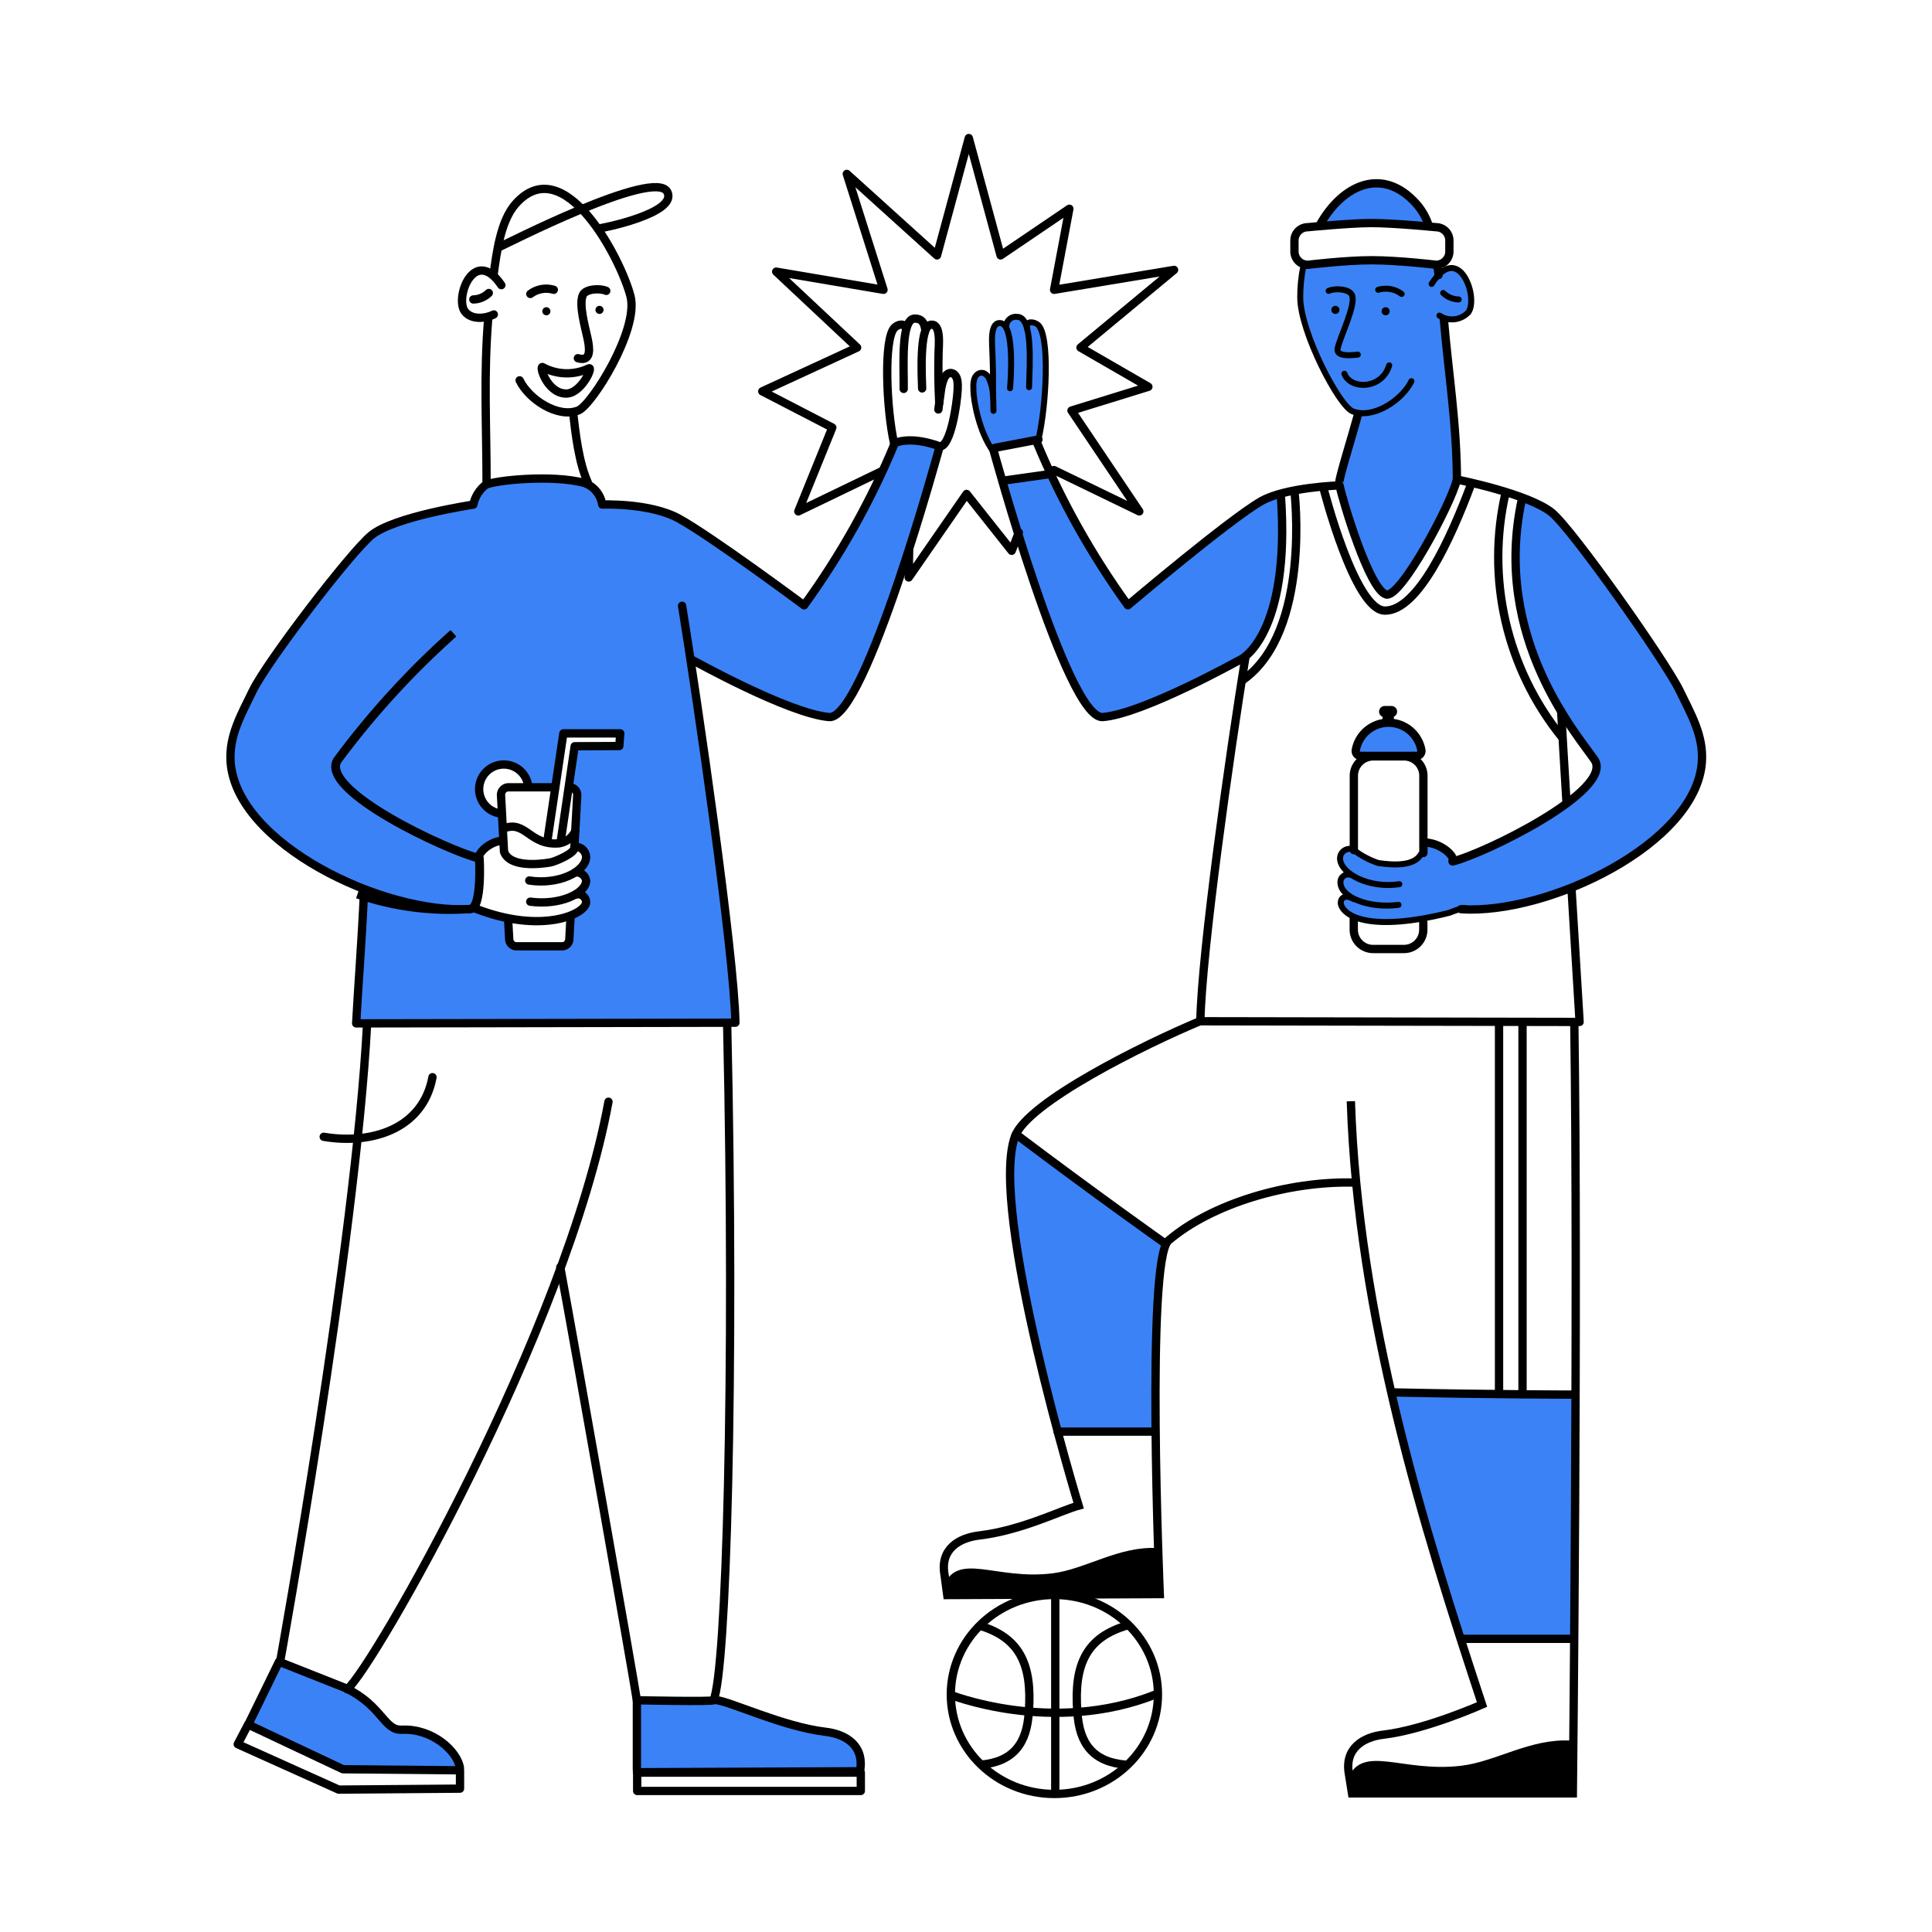<svg width="200" height="200" viewBox="0 0 200 200" fill="none" xmlns="http://www.w3.org/2000/svg">
<path d="M173.88 71.5C172.38 68.42 162.77 54.81 160.66 53.08C159.744 52.412 158.733 51.886 157.66 51.52L157.58 51.74C156.023 59.293 157.488 67.155 161.66 73.64C163.16 76.14 164.58 77.87 165.14 78.71C165.84 79.89 164.43 81.53 162.22 83.17C158.603 85.727 154.635 87.748 150.44 89.17V89.09C150.66 88.63 149.29 87.32 147.67 87.22H147.4V88.37C146.84 89.98 143.95 89.7 142.69 89.49C142.26 89.41 140.23 88.58 140.23 87.96V87.86C140.078 87.845 139.925 87.861 139.779 87.907C139.634 87.954 139.499 88.029 139.384 88.129C139.269 88.23 139.175 88.352 139.109 88.49C139.043 88.628 139.006 88.778 139 88.93C139.052 89.266 139.183 89.585 139.381 89.861C139.579 90.137 139.839 90.363 140.14 90.52C140.007 90.491 139.869 90.491 139.735 90.52C139.602 90.55 139.477 90.608 139.368 90.691C139.26 90.774 139.171 90.879 139.107 91C139.044 91.121 139.007 91.254 139 91.39C139.064 91.694 139.197 91.978 139.39 92.221C139.583 92.464 139.829 92.659 140.11 92.79C139.987 92.752 139.857 92.742 139.73 92.762C139.602 92.781 139.481 92.829 139.375 92.903C139.269 92.976 139.181 93.072 139.118 93.184C139.055 93.296 139.018 93.421 139.01 93.55C139.01 93.91 139.46 94.33 140.24 94.69C142.521 95.531 144.994 95.705 147.37 95.19C148.621 95.088 149.855 94.843 151.05 94.46L151.3 94.09C155.2 94.168 159.072 93.419 162.66 91.89C169.54 89.16 175.88 84.21 176.23 78.82C176.35 76.11 175.06 74 173.88 71.5Z" fill="#3B82F6"/>
<path d="M144.1 144.43C146.1 153.24 148.67 161.73 151.23 169.68H151.31H163C163.06 162.55 163.11 153.68 163.14 144.39H144.14L144.1 144.43Z" fill="#3B82F6"/>
<path d="M151.37 183.21C145.04 183.99 140.8 180.82 139.83 184.69L139.98 185.61H162.84C162.84 185.61 162.84 183.78 162.89 180.61H162.63C158.61 180.35 155 182.76 151.37 183.21Z" fill="black"/>
<path d="M143.49 61.54C144.96 61.98 150.19 52.23 150.82 49.64C150.82 43.81 149.94 38.7 149.45 32.86V32.77C149.858 32.928 150.303 32.962 150.73 32.867C151.157 32.773 151.547 32.555 151.85 32.24C152.85 30.97 151.26 26.5 148.93 28.52H148.88C148.88 28.16 148.82 28.03 148.76 27.64V27.44H148.67C148.67 27.44 144.76 26.97 141.95 26.97C139.32 26.97 135.39 27.44 135.39 27.44C135.284 27.45 135.176 27.45 135.07 27.44V27.53C134.851 28.586 134.744 29.662 134.75 30.74C134.75 34.32 138.75 42 140.16 42.56C140.333 42.631 140.515 42.681 140.7 42.71C140.31 45.34 139.608 47.915 138.61 50.38C138.76 52 141.74 61 143.49 61.54Z" fill="#3B82F6"/>
<path d="M142 23.12C143.77 23.12 146.59 23.36 147.94 23.48V23.42C147.675 22.558 147.229 21.764 146.63 21.09C143.19 17.24 139.02 19.04 136.63 23.32V23.44C138.11 23.31 140.53 23.12 142 23.12Z" fill="#3B82F6"/>
<path d="M140.35 77.65C140.337 77.723 140.34 77.799 140.359 77.871C140.378 77.942 140.413 78.009 140.46 78.067C140.508 78.124 140.567 78.17 140.635 78.201C140.702 78.233 140.776 78.25 140.85 78.25H146.64C146.714 78.25 146.788 78.233 146.855 78.201C146.923 78.17 146.982 78.124 147.03 78.067C147.077 78.009 147.112 77.942 147.131 77.871C147.15 77.799 147.153 77.723 147.14 77.65C146.996 76.854 146.577 76.134 145.957 75.616C145.336 75.098 144.554 74.814 143.745 74.814C142.936 74.814 142.154 75.098 141.533 75.616C140.913 76.134 140.494 76.854 140.35 77.65Z" fill="#3B82F6"/>
<path d="M132.41 51.14C131.769 51.311 131.151 51.56 130.57 51.88C127.24 53.78 116.77 62.66 116.77 62.66C113.667 58.391 110.988 53.829 108.77 49.04C108.77 49.04 108.77 49.04 108.77 49.04L108.51 49.16L103.83 49.82C104.28 51.35 104.83 53.28 105.52 55.4C108.09 63.6 111.93 74.4 114.24 74.26C118.44 73.93 128.24 68.42 128.59 68.26C128.685 68.208 128.775 68.147 128.86 68.08C129.92 67.3 133.57 63.68 132.68 51.39L132.41 51.14Z" fill="#3B82F6"/>
<path d="M119.89 160.69C116.05 160.43 112.57 162.84 109.11 163.29C103 164.07 99 160.9 98 164.77V165.16L120 165.06C120 165.06 119.93 163.36 119.84 160.69H119.89Z" fill="black"/>
<path d="M105.06 117.7C103.21 122.88 106.92 138.62 109.48 148.2H119.63C119.55 139.7 119.72 130.77 120.73 128.78C120.01 128.27 113.14 123.43 105.17 117.42C105.13 117.51 105.09 117.61 105.06 117.7Z" fill="#3B82F6"/>
<path d="M102.79 46.41L107.39 45.94C108.19 42.42 108.51 34.94 107.33 33.94C106.92 33.57 106.33 33.47 106.17 34.09C106 33.43 105.73 33.01 105.29 33.01C104.62 33.01 104.29 33.39 104.21 34.13C104.169 34.017 104.103 33.915 104.016 33.831C103.93 33.748 103.825 33.686 103.71 33.65C102.53 33.4 102.84 35.9 102.85 36.51C102.85 38.29 103 39.78 102.85 41.77C102.85 41.42 102.76 41.07 102.71 40.77C102.663 40.305 102.545 39.849 102.36 39.42C102.22 39.14 101.88 38.76 101.49 38.95C100.89 39.24 100.96 40.11 100.98 40.59C101 42 101.61 46.55 102.79 46.41Z" fill="#3B82F6"/>
<path d="M97.19 46.21C94.36 45.21 92.88 45.78 92.6 45.91C92.17 46.99 91.7 48.08 91.19 49.16C88.959 53.901 86.28 58.419 83.19 62.65C83.19 62.65 73.56 55.49 70.19 53.65C67.19 52.02 62.29 52.22 62.29 52.22C62.226 51.758 62.05 51.32 61.776 50.943C61.502 50.566 61.139 50.263 60.72 50.06L60.5 50C57.156 49.353 53.715 49.401 50.39 50.14L50.25 50.21C49.607 50.718 49.165 51.437 49 52.24C49 52.24 40.82 53.45 38.43 55.42C36.31 57.16 27.66 68.42 26.17 71.5C24.99 73.95 23.7 76.11 23.87 78.85C24.23 84.34 30.75 89.35 37.74 92.05V92.16C37.48 97.84 37.12 102.16 36.92 105.94H38L75.36 105.88H76.17C76.05 99.73 73.31 80.08 71.51 68.24C71.82 68.39 81.66 73.9 85.86 74.24C87.98 74.4 91.42 65.24 93.98 57.31C95.88 51.41 97.29 46.25 97.29 46.25H97.21L97.19 46.21ZM64.11 77.21H59.49L58.87 81.46H59.06C59.166 81.474 59.267 81.508 59.359 81.561C59.451 81.614 59.532 81.685 59.596 81.77C59.66 81.855 59.707 81.952 59.733 82.055C59.76 82.158 59.766 82.265 59.75 82.37L59.55 86.03L59.46 87.61C59.61 87.6 59.76 87.621 59.901 87.671C60.042 87.72 60.172 87.798 60.283 87.898C60.394 87.999 60.484 88.121 60.547 88.257C60.61 88.393 60.645 88.54 60.65 88.69C60.596 89.025 60.464 89.343 60.267 89.619C60.069 89.894 59.81 90.121 59.51 90.28C59.642 90.26 59.777 90.267 59.907 90.301C60.036 90.334 60.157 90.393 60.264 90.474C60.37 90.555 60.459 90.657 60.525 90.773C60.592 90.889 60.634 91.017 60.65 91.15C60.592 91.456 60.46 91.742 60.267 91.986C60.074 92.23 59.824 92.423 59.54 92.55C59.664 92.51 59.795 92.499 59.924 92.518C60.053 92.537 60.175 92.586 60.282 92.66C60.389 92.735 60.477 92.834 60.539 92.948C60.601 93.062 60.636 93.19 60.64 93.32C60.64 93.79 59.96 94.4 58.74 94.82L59.02 94.93L58.9 97.16C58.906 97.355 58.838 97.544 58.71 97.691C58.582 97.837 58.404 97.93 58.21 97.95H53.4C53.206 97.93 53.028 97.837 52.9 97.691C52.772 97.544 52.704 97.355 52.71 97.16L52.6 95.16V95.05C51.434 94.815 50.289 94.481 49.18 94.05H48.89C49.89 93.33 49.58 88.9 49.58 88.9C49.47 88.41 50.65 87.17 52.04 87.07H52.13L52.07 85.83L52 84.23C51.511 84.2 51.041 84.03 50.647 83.74C50.252 83.45 49.949 83.052 49.774 82.594C49.6 82.137 49.56 81.638 49.661 81.159C49.762 80.68 49.999 80.24 50.344 79.892C50.688 79.543 51.126 79.302 51.604 79.195C52.082 79.089 52.58 79.123 53.04 79.293C53.499 79.462 53.9 79.761 54.195 80.152C54.489 80.543 54.664 81.011 54.7 81.5H57.49L58.32 75.92H64.21L64.11 77.21Z" fill="#3B82F6"/>
<path d="M85.43 179.29C81.08 178.78 75.5 176.12 74.15 176.02H73.86C73.23 176.19 65.97 176.02 65.97 176.02C65.97 176.02 65.97 175.87 65.97 175.77V183.49L89.06 183.39C89.51 180.7 87.53 179.53 85.43 179.29Z" fill="#3B82F6"/>
<path d="M41.57 179.09C39.72 179.18 39.57 176.72 35.93 174.88L35.76 174.79L29 172.1H28.88L25.72 178.57L35.54 183.2L47.65 183.31V183C47.35 181.32 44.77 178.94 41.57 179.09Z" fill="#3B82F6"/>
<path d="M109.15 185.71C115.07 185.71 119.87 181.099 119.87 175.41C119.87 169.721 115.07 165.11 109.15 165.11C103.23 165.11 98.43 169.721 98.43 175.41C98.43 181.099 103.23 185.71 109.15 185.71Z" stroke="black" stroke-width="0.86" stroke-miterlimit="10" stroke-linecap="round"/>
<path d="M98.23 175.39C98.23 175.39 108.89 179.7 119.68 175.39" stroke="black" stroke-width="0.86" stroke-miterlimit="10"/>
<path d="M109.24 165.09V185.7" stroke="black" stroke-width="0.86" stroke-miterlimit="10"/>
<path d="M116.77 168.24C112.5 169.46 111.16 172.24 111.52 177.17" stroke="black" stroke-width="0.86" stroke-miterlimit="10"/>
<path d="M116.53 182.68C113.16 182.4 111.7 180.5 111.53 177.17" stroke="black" stroke-width="0.86" stroke-miterlimit="10"/>
<path d="M101.25 168.24C105.53 169.46 106.86 172.24 106.51 177.17" stroke="black" stroke-width="0.86" stroke-miterlimit="10"/>
<path d="M101.5 182.68C104.87 182.4 106.33 180.5 106.5 177.17" stroke="black" stroke-width="0.86" stroke-miterlimit="10"/>
<path d="M65.96 185.4H89.11V183.5H65.96V185.4Z" stroke="black" stroke-width="0.86" stroke-linecap="round" stroke-linejoin="round"/>
<path d="M139.84 114C140.56 136.29 147.35 158.08 153.42 176.45C153.42 176.45 147.59 179.05 143.23 179.57C141.14 179.81 139.15 180.98 139.64 183.65L139.96 185.65H162.82C162.82 185.65 163.38 134.65 162.97 105.65" stroke="black" stroke-width="0.86" stroke-miterlimit="10"/>
<path d="M124.34 105.66C118.42 108.13 106.34 114.12 105.06 117.66C102.34 125.29 111.66 155.86 111.66 155.86C109.87 156.34 105.73 158.44 101.37 158.95C99.27 159.2 97.29 160.36 97.78 163.04L98.06 165.12L120.06 165.02C120.06 165.02 118.6 130.43 120.96 128.42C125.42 124.61 133.31 122.24 140.19 122.42" stroke="black" stroke-width="0.86" stroke-miterlimit="10"/>
<path d="M37.69 92.16C37.43 97.84 37.07 102.16 36.87 105.94L76.13 105.87C76 98.61 72.2 72.55 70.61 62.71" stroke="black" stroke-width="0.86" stroke-linecap="round" stroke-linejoin="round"/>
<path d="M35.94 174.87C38.57 172.72 58.63 137.74 62.99 114.05" stroke="black" stroke-width="0.86" stroke-miterlimit="10" stroke-linecap="round"/>
<path d="M38 106C36.8 128.86 29 172 29 172" stroke="black" stroke-width="0.86" stroke-miterlimit="10" stroke-linecap="round"/>
<path d="M58 131.18C59.88 141.38 65.4 172.67 65.93 176.01C65.93 176.01 73.77 176.17 73.86 176.01C75.18 173.13 76.09 142.58 75.28 106.24" stroke="black" stroke-width="0.86" stroke-miterlimit="10" stroke-linecap="round"/>
<path d="M44.77 111.51C43.77 116.9 38.42 118.51 33.51 117.68" stroke="black" stroke-width="0.86" stroke-miterlimit="10" stroke-linecap="round"/>
<path d="M74.15 176C75.5 176.1 81.08 178.76 85.43 179.27C87.53 179.51 89.51 180.68 89.03 183.36L65.94 183.46" stroke="black" stroke-width="0.86" stroke-linecap="round" stroke-linejoin="round"/>
<path d="M65.93 175.76V183.31" stroke="black" stroke-width="0.86" stroke-miterlimit="10"/>
<path d="M24.61 180.56L35.06 185.26L47.62 185.16V183.26L35.5 183.15L25.68 178.52L24.61 180.56Z" stroke="black" stroke-width="0.86" stroke-linecap="round" stroke-linejoin="round"/>
<path d="M47.61 183C47.35 181.29 44.77 178.91 41.61 179.06C39.73 179.15 39.61 176.61 35.8 174.76L28.88 172.02L25.72 178.49" stroke="black" stroke-width="0.86" stroke-linecap="round" stroke-linejoin="round"/>
<path d="M51.09 28.48C51.4 26.21 51.81 22.85 53.39 21.09C58.45 15.43 64.33 26.96 65.27 30.67C66.16 34.13 61.27 41.93 59.87 42.49C57.75 43.33 54.74 41.34 53.79 39.37" stroke="black" stroke-width="0.86" stroke-miterlimit="10" stroke-linecap="round"/>
<path d="M50.37 50.07C50.37 44.14 50.05 38.77 50.55 32.86" stroke="black" stroke-width="0.86" stroke-miterlimit="10"/>
<path d="M59.29 42.39C59.58 44.94 59.91 47.91 60.9 50.06" stroke="black" stroke-width="0.86" stroke-miterlimit="10"/>
<path d="M51.9 29.52C49.11 25.4 47.04 30.82 48.12 32.24C48.81 33.15 50.29 32.98 51.12 32.55" stroke="black" stroke-width="0.86" stroke-miterlimit="10" stroke-linecap="round"/>
<path d="M61.85 23.67C62.19 23.67 70.21 22.07 69.08 19.87C67.8 17.35 52.33 25.3 51.38 25.72" stroke="black" stroke-width="0.86" stroke-miterlimit="10"/>
<path d="M57.33 30C56.92 29.875 56.486 29.849 56.063 29.924C55.641 29.998 55.242 30.172 54.9 30.43" stroke="black" stroke-width="0.86" stroke-miterlimit="10" stroke-linecap="round"/>
<path d="M50.6 30.33C50.172 30.749 49.599 30.989 49 31" stroke="black" stroke-width="0.86" stroke-miterlimit="10" stroke-linecap="round"/>
<path d="M56.56 32.64C56.792 32.64 56.98 32.452 56.98 32.22C56.98 31.988 56.792 31.8 56.56 31.8C56.328 31.8 56.14 31.988 56.14 32.22C56.14 32.452 56.328 32.64 56.56 32.64Z" fill="black"/>
<path d="M62.06 32.5C62.292 32.5 62.48 32.312 62.48 32.08C62.48 31.848 62.292 31.66 62.06 31.66C61.828 31.66 61.64 31.848 61.64 32.08C61.64 32.312 61.828 32.5 62.06 32.5Z" fill="black"/>
<path d="M62.76 30.11C62.1 29.81 60.6 29.9 60.33 30.55C59.91 31.55 60.55 33.77 60.82 35.02C61 35.87 61.31 37.53 59.82 37.08" stroke="black" stroke-width="0.86" stroke-miterlimit="10" stroke-linecap="round"/>
<path d="M92.61 45.92C90.154 51.848 87.009 57.467 83.24 62.66C83.24 62.66 73.61 55.5 70.24 53.66C67.24 52.03 62.34 52.23 62.34 52.23C62.265 51.728 62.055 51.255 61.733 50.862C61.411 50.47 60.988 50.172 60.51 50C57.15 49.08 51.01 49.74 50.25 50.21C49.607 50.718 49.165 51.437 49 52.24C49 52.24 40.82 53.45 38.43 55.42C36.31 57.16 27.67 68.42 26.17 71.5C24.99 73.95 23.7 76.11 23.87 78.85C24.42 87.34 39.72 94.69 48.71 94.1C49.95 94.02 49.65 88.86 49.65 88.86C46.39 88.07 33.07 81.86 34.95 78.71C38.491 73.932 42.512 69.529 46.95 65.57" stroke="black" stroke-width="0.86" stroke-linejoin="round"/>
<path d="M97.23 41.71C97.13 39.71 97.12 38.27 97.16 36.49C97.16 35.88 97.48 33.38 96.3 33.63C95.12 33.88 95.44 39.36 95.46 40.21" stroke="black" stroke-width="0.86" stroke-linecap="round" stroke-linejoin="round"/>
<path d="M95.78 34.1C95.67 33.36 95.37 32.97 94.7 32.98C93.22 32.98 93.58 37.98 93.55 40.26" stroke="black" stroke-width="0.86" stroke-linecap="round" stroke-linejoin="round"/>
<path d="M97.23 46.22C98.41 46.36 99.08 41.72 99.14 40.29C99.14 39.82 99.22 38.95 98.63 38.66C98.23 38.47 97.89 38.84 97.75 39.12C97.566 39.55 97.448 40.005 97.4 40.47C97.32 41.07 97.21 41.79 97.14 42.39" stroke="black" stroke-width="0.86" stroke-linecap="round" stroke-linejoin="round"/>
<path d="M93.78 34.05C93.67 33.43 93.03 33.53 92.62 33.9C91.44 34.96 91.76 42.42 92.56 45.9C92.56 45.9 94.04 45.05 97.19 46.17" stroke="black" stroke-width="0.86" stroke-linecap="round" stroke-linejoin="round"/>
<path d="M71.49 68.23C71.8 68.38 81.64 73.88 85.84 74.23C89.55 74.53 97.27 46.23 97.27 46.23" stroke="black" stroke-width="0.86" stroke-miterlimit="10"/>
<path d="M57.64 81.5H52.56C52.454 81.512 52.352 81.546 52.259 81.599C52.166 81.651 52.085 81.722 52.02 81.808C51.956 81.893 51.91 81.99 51.884 82.093C51.858 82.197 51.853 82.305 51.87 82.41L52.18 88.28" stroke="black" stroke-width="0.86" stroke-miterlimit="10"/>
<path d="M59.45 87.88L59.75 82.41C59.766 82.305 59.76 82.198 59.733 82.095C59.707 81.992 59.66 81.895 59.596 81.81C59.532 81.725 59.451 81.654 59.359 81.601C59.267 81.548 59.166 81.513 59.06 81.5H58.67" stroke="black" stroke-width="0.86" stroke-miterlimit="10"/>
<path d="M52.6 95.17L52.71 97.17C52.704 97.365 52.772 97.554 52.9 97.701C53.028 97.847 53.206 97.94 53.4 97.96H58.25C58.444 97.942 58.625 97.85 58.753 97.703C58.882 97.556 58.949 97.365 58.94 97.17L59.06 95" stroke="black" stroke-width="0.86" stroke-miterlimit="10"/>
<path d="M52.17 88.16C52.74 89.77 55.69 89.5 56.97 89.28C57.44 89.2 59.69 88.28 59.46 87.66" stroke="black" stroke-width="0.86" stroke-miterlimit="10"/>
<path d="M59.49 87.65C59.64 87.641 59.789 87.661 59.931 87.711C60.072 87.76 60.202 87.838 60.313 87.938C60.424 88.039 60.514 88.161 60.577 88.297C60.64 88.433 60.675 88.58 60.68 88.73C60.6 90.25 57.82 91.62 54.79 91.15" stroke="black" stroke-width="0.86" stroke-miterlimit="10" stroke-linecap="round"/>
<path d="M59.54 90.32C59.672 90.3 59.807 90.307 59.937 90.341C60.066 90.374 60.188 90.433 60.294 90.514C60.4 90.595 60.489 90.697 60.555 90.813C60.622 90.929 60.664 91.057 60.68 91.19C60.6 92.52 57.92 93.75 54.89 93.34" stroke="black" stroke-width="0.86" stroke-miterlimit="10" stroke-linecap="round"/>
<path d="M59.58 92.61C59.704 92.57 59.835 92.559 59.964 92.578C60.093 92.597 60.215 92.646 60.322 92.721C60.429 92.795 60.517 92.894 60.579 93.008C60.641 93.123 60.676 93.25 60.68 93.38C60.68 94.61 56.13 96.76 49.2 94.05" stroke="black" stroke-width="0.86" stroke-miterlimit="10" stroke-linecap="round"/>
<path d="M49.57 88.9C49.38 88.43 50.57 87.13 52.02 87.02" stroke="black" stroke-width="0.86" stroke-miterlimit="10" stroke-linecap="round"/>
<path d="M150.38 89.09C150.6 88.63 149.23 87.32 147.61 87.22" stroke="black" stroke-width="0.86" stroke-miterlimit="10" stroke-linecap="round"/>
<path d="M52.11 85.77C54.44 84.84 54.81 87.58 57.9 87.3C58.252 87.241 58.584 87.099 58.87 86.885C59.155 86.671 59.385 86.391 59.54 86.07" stroke="black" stroke-width="0.86" stroke-miterlimit="10" stroke-linecap="round"/>
<path d="M58.03 87.2L59.49 77.25L64.11 77.23L64.21 75.92H58.32L56.66 87.08" stroke="black" stroke-width="0.86" stroke-linecap="round" stroke-linejoin="round"/>
<path d="M162.69 92.13C163.07 98.34 163.42 104.04 163.52 105.79L124.26 105.72C124.4 98.46 127.32 77.91 128.92 68.07" stroke="black" stroke-width="0.86" stroke-linecap="round" stroke-linejoin="round"/>
<path d="M161.61 73.62C161.7 75.47 161.91 78.81 162.16 83.01" stroke="black" stroke-width="0.86" stroke-linecap="round" stroke-linejoin="round"/>
<path d="M147.92 23.42C147.655 22.558 147.209 21.764 146.61 21.09C143.17 17.24 139 19.04 136.61 23.32" stroke="black" stroke-width="0.86" stroke-miterlimit="10" stroke-linecap="round"/>
<path d="M148.91 28.48C148.91 28.12 148.85 27.99 148.79 27.6" stroke="black" stroke-width="0.86" stroke-miterlimit="10" stroke-linecap="round"/>
<path d="M150.82 49.85C150.82 43.92 149.95 38.77 149.45 32.85" stroke="black" stroke-width="0.86" stroke-miterlimit="10"/>
<path d="M148.2 29.39C151.02 24.93 153.09 30.79 152.01 32.32C151.633 32.725 151.124 32.983 150.574 33.047C150.025 33.111 149.47 32.977 149.01 32.67" stroke="black" stroke-width="0.62" stroke-miterlimit="10" stroke-linecap="round"/>
<path d="M142.67 30C143.08 29.875 143.514 29.849 143.937 29.924C144.359 29.998 144.758 30.172 145.1 30.43" stroke="black" stroke-width="0.62" stroke-miterlimit="10" stroke-linecap="round"/>
<path d="M149.4 30.33C149.828 30.749 150.401 30.989 151 31" stroke="black" stroke-width="0.62" stroke-miterlimit="10" stroke-linecap="round"/>
<path d="M143.44 32.64C143.672 32.64 143.86 32.452 143.86 32.22C143.86 31.988 143.672 31.8 143.44 31.8C143.208 31.8 143.02 31.988 143.02 32.22C143.02 32.452 143.208 32.64 143.44 32.64Z" fill="black"/>
<path d="M138.24 32.5C138.472 32.5 138.66 32.312 138.66 32.08C138.66 31.848 138.472 31.66 138.24 31.66C138.008 31.66 137.82 31.848 137.82 32.08C137.82 32.312 138.008 32.5 138.24 32.5Z" fill="black"/>
<path d="M137.54 30.11C138.2 29.81 139.69 29.9 139.96 30.55C140.39 31.55 138.75 34.81 138.47 36.06C138.29 36.91 139.7 36.81 140.56 36.71" stroke="black" stroke-width="0.62" stroke-miterlimit="10" stroke-linecap="round"/>
<path d="M143.81 37.82C143.06 40.33 139.81 40.36 139.17 38.69" stroke="black" stroke-width="0.62" stroke-miterlimit="10" stroke-linecap="round"/>
<path d="M102.8 40.85C102.8 38.72 102.8 38.21 102.73 36.39C102.73 35.76 102.4 33.21 103.64 33.46C105.03 33.74 104.64 39.32 104.56 40.19" stroke="black" stroke-width="0.62" stroke-linecap="round" stroke-linejoin="round"/>
<path d="M104.16 33.8C104.159 33.656 104.188 33.514 104.247 33.382C104.306 33.251 104.392 33.133 104.501 33.038C104.609 32.944 104.736 32.873 104.874 32.832C105.012 32.791 105.157 32.78 105.3 32.8C106.94 32.8 106.59 37.67 106.53 40.08" stroke="black" stroke-width="0.62" stroke-linecap="round" stroke-linejoin="round"/>
<path d="M132.6 51.36C133.6 65.68 128.51 68.23 128.51 68.23C128.2 68.38 118.36 73.88 114.16 74.23C110.45 74.53 102.8 46.43 102.8 46.43" stroke="black" stroke-width="0.86" stroke-linecap="round" stroke-linejoin="round"/>
<path d="M120.65 128.75C120.65 128.75 113.57 123.75 105.1 117.36" stroke="black" stroke-width="0.86" stroke-miterlimit="10"/>
<path d="M163.27 144.37C163.27 144.37 154.68 144.37 144.15 144.14" stroke="black" stroke-width="0.86" stroke-miterlimit="10"/>
<path d="M52.15 84.24C51.646 84.24 51.153 84.091 50.733 83.81C50.314 83.53 49.987 83.132 49.794 82.666C49.601 82.2 49.551 81.687 49.649 81.192C49.747 80.698 49.99 80.243 50.347 79.887C50.703 79.53 51.158 79.287 51.653 79.189C52.147 79.091 52.66 79.141 53.126 79.334C53.592 79.527 53.99 79.854 54.27 80.273C54.55 80.693 54.7 81.186 54.7 81.69" stroke="black" stroke-width="0.86" stroke-linejoin="round"/>
<path d="M150.37 89.18C153.63 88.39 166.98 81.88 165.1 78.71C163.47 76.26 154.42 66.13 157.54 51.71" stroke="black" stroke-width="0.86" stroke-linecap="round" stroke-linejoin="round"/>
<path d="M107.32 45.76C109.801 51.74 112.969 57.411 116.76 62.66C116.76 62.66 127.24 53.78 130.56 51.88C133.12 50.42 138.67 50.25 138.67 50.25C138.98 51.78 141.73 61.01 143.49 61.54C144.97 61.98 150.2 52.22 150.82 49.64C150.82 49.64 158.26 51.11 160.66 53.08C162.77 54.81 172.38 68.42 173.88 71.5C175.06 73.95 176.35 76.11 176.18 78.85C175.63 87.34 160.24 94.71 151.25 94.12" stroke="black" stroke-width="0.86" stroke-linecap="round" stroke-linejoin="round"/>
<path d="M108.46 49.11L103.78 49.77" stroke="black" stroke-width="0.86" stroke-linecap="round" stroke-linejoin="round"/>
<path d="M107.5 45.5L103 46.36" stroke="black" stroke-width="0.86" stroke-linecap="round" stroke-linejoin="round"/>
<path d="M151.31 169.65H162.69" stroke="black" stroke-width="0.86" stroke-linecap="round" stroke-linejoin="round"/>
<path d="M109.48 148.2H119.42" stroke="black" stroke-width="0.86" stroke-linecap="round" stroke-linejoin="round"/>
<path d="M139.83 184.69C140.83 180.82 145.04 183.99 151.37 183.21C154.98 182.77 158.61 180.35 162.61 180.62" stroke="black" stroke-width="0.86" stroke-miterlimit="10"/>
<path d="M98 164.76C98.92 160.9 103 164.07 109.07 163.29C112.53 162.84 116.01 160.43 119.85 160.69" stroke="black" stroke-width="0.86" stroke-miterlimit="10"/>
<path d="M147.34 95.5V96.24C147.34 96.77 147.129 97.279 146.754 97.654C146.379 98.029 145.87 98.24 145.34 98.24H142.14C141.61 98.24 141.101 98.029 140.726 97.654C140.351 97.279 140.14 96.77 140.14 96.24V95.108" stroke="black" stroke-width="0.86" stroke-miterlimit="10" stroke-linecap="round"/>
<path d="M140.15 88V80.3C140.15 79.77 140.361 79.261 140.736 78.886C141.111 78.511 141.62 78.3 142.15 78.3H145.35C145.88 78.3 146.389 78.511 146.764 78.886C147.139 79.261 147.35 79.77 147.35 80.3V88.3" stroke="black" stroke-width="0.86" stroke-miterlimit="10" stroke-linecap="round"/>
<path d="M146.64 78.25C146.714 78.25 146.788 78.233 146.855 78.201C146.923 78.17 146.982 78.124 147.03 78.067C147.077 78.009 147.112 77.942 147.131 77.871C147.15 77.799 147.153 77.723 147.14 77.65C146.996 76.854 146.577 76.134 145.957 75.616C145.336 75.098 144.554 74.814 143.745 74.814C142.936 74.814 142.154 75.098 141.533 75.616C140.913 76.134 140.494 76.854 140.35 77.65C140.337 77.723 140.34 77.799 140.359 77.871C140.378 77.942 140.413 78.009 140.46 78.067C140.508 78.124 140.567 78.17 140.635 78.201C140.702 78.233 140.776 78.25 140.85 78.25H146.64Z" stroke="black" stroke-width="0.86" stroke-miterlimit="10" stroke-linecap="round"/>
<path d="M102.84 42.53C102.848 41.862 102.822 41.195 102.76 40.53C102.701 40.045 102.566 39.573 102.36 39.13C102.21 38.84 101.83 38.45 101.36 38.65C100.69 38.96 100.75 39.86 100.77 40.36C100.77 41.51 101.39 44.82 102.84 46.75" stroke="black" stroke-width="0.62" stroke-linecap="round" stroke-linejoin="round"/>
<path d="M107.5 45.5C108.33 41.96 108.7 34.75 107.46 33.64C107.03 33.27 106.24 33.23 106.31 33.8" stroke="black" stroke-width="0.62" stroke-linecap="square" stroke-linejoin="round"/>
<path d="M139.86 90.58C139.728 90.527 139.585 90.509 139.445 90.53C139.304 90.55 139.172 90.608 139.061 90.696C138.95 90.785 138.864 90.901 138.813 91.034C138.762 91.166 138.747 91.31 138.77 91.45C138.86 92.86 141.61 94.07 144.77 93.67" stroke="black" stroke-width="0.62" stroke-miterlimit="10" stroke-linecap="round"/>
<path d="M140 93C139 92.51 138.71 93.21 138.81 93.61C139.16 94.92 142 96.5 150 94.5C150 94.5 151.29 93.99 151.5 94" stroke="black" stroke-width="0.62" stroke-miterlimit="10" stroke-linecap="square"/>
<path d="M147.1 88.42C146.38 89.71 144.18 89.56 142.67 89.34C141.762 89.034 140.911 88.582 140.15 88C140.047 87.934 139.931 87.891 139.81 87.876C139.689 87.86 139.566 87.872 139.45 87.91C139.234 87.971 139.044 88.102 138.912 88.283C138.779 88.465 138.712 88.686 138.72 88.91C138.8 90.44 141.72 92.01 144.86 91.53" stroke="black" stroke-width="0.62" stroke-miterlimit="10" stroke-linecap="round"/>
<path d="M134.92 27.58C134.701 28.636 134.594 29.712 134.6 30.79C134.6 34.35 138.6 42.02 140.02 42.58C142.14 43.42 145.15 41.43 146.11 39.46" stroke="black" stroke-width="0.62" stroke-miterlimit="10" stroke-linecap="round"/>
<path d="M140.65 42.66C140.05 44.89 138.65 49.36 138.65 49.9" stroke="black" stroke-width="0.86" stroke-miterlimit="10"/>
<path d="M148.68 27.41C148.68 27.41 144.77 26.94 141.96 26.94C139.33 26.94 135.4 27.41 135.4 27.41C135.215 27.413 135.03 27.378 134.859 27.308C134.687 27.238 134.531 27.134 134.4 27.003C134.27 26.871 134.167 26.714 134.098 26.542C134.029 26.37 133.996 26.186 134 26V24.9C134 24.534 134.145 24.183 134.404 23.924C134.663 23.665 135.014 23.52 135.38 23.52C135.38 23.52 139.78 23.09 141.96 23.09C144.34 23.09 148.66 23.52 148.66 23.52C149.026 23.52 149.377 23.665 149.636 23.924C149.895 24.183 150.04 24.534 150.04 24.9V26C150.044 26.182 150.012 26.363 149.946 26.533C149.879 26.702 149.78 26.857 149.654 26.988C149.527 27.119 149.376 27.224 149.209 27.296C149.042 27.369 148.862 27.407 148.68 27.41Z" stroke="black" stroke-width="0.86" stroke-linecap="round" stroke-linejoin="round"/>
<path d="M137 50.51C137 50.51 140.24 63.24 143.38 63.21C146.82 63.21 150.22 55.64 152.23 50.28" stroke="black" stroke-width="0.86" stroke-miterlimit="10" stroke-linecap="round"/>
<path d="M155.86 51C154.847 55.378 154.843 59.928 155.848 64.308C156.853 68.688 158.84 72.781 161.66 76.28" stroke="black" stroke-width="0.86" stroke-miterlimit="10" stroke-linecap="round"/>
<path d="M134 50.87C134 50.87 135.74 65.31 128.72 70.35" stroke="black" stroke-width="0.86" stroke-miterlimit="10" stroke-linecap="round"/>
<path d="M155.18 105.84V144.3" stroke="black" stroke-width="0.86" stroke-miterlimit="10" stroke-linecap="round"/>
<path d="M157.61 105.84V144.3" stroke="black" stroke-width="0.86" stroke-miterlimit="10" stroke-linecap="round"/>
<path d="M37 92.58C40.743 93.874 44.71 94.391 48.66 94.1C49.9 94.02 49.6 88.86 49.6 88.86C46.34 88.07 33.02 81.86 34.9 78.71C38.441 73.932 42.462 69.529 46.9 65.57" stroke="black" stroke-width="0.86" stroke-linejoin="round"/>
<path d="M58.55 40.74C56.55 40.67 55.72 37.62 56.22 38.03C56.944 38.415 57.748 38.625 58.567 38.644C59.386 38.663 60.199 38.491 60.94 38.14C61.49 37.84 60.17 40.81 58.55 40.74Z" stroke="black" stroke-width="0.86" stroke-miterlimit="10"/>
<path d="M91.19 48.82L82.64 52.94L86.16 44.26L78.91 40.51L88.73 35.98L80.35 28.12L91.46 30L87.66 18L97 26.44L100.29 14.29L103.58 26.44L110.7 21.61L109.12 30L121.54 27.94L111.85 35.98L118.88 40.04L110.92 42.5L117.94 52.94L109.1 48.66" stroke="black" stroke-width="0.86" stroke-linecap="round" stroke-linejoin="round"/>
<path d="M105.47 55.12L104.73 57.02L100.06 51.13L94.07 59.78L94.11 57.02" stroke="black" stroke-width="0.86" stroke-linecap="round" stroke-linejoin="round"/>
<path d="M144.04 73.08H143.35C143.024 73.08 142.76 73.342 142.76 73.665C142.76 73.988 143.024 74.25 143.35 74.25H144.04C144.366 74.25 144.63 73.988 144.63 73.665C144.63 73.342 144.366 73.08 144.04 73.08Z" fill="black"/>
<path d="M143.12 73.93V74.73C143.12 74.78 143.16 74.82 143.21 74.82H144.2C144.25 74.82 144.29 74.78 144.29 74.73V73.93C144.29 73.88 144.25 73.84 144.2 73.84H143.21C143.16 73.84 143.12 73.88 143.12 73.93Z" fill="black"/>
</svg>
